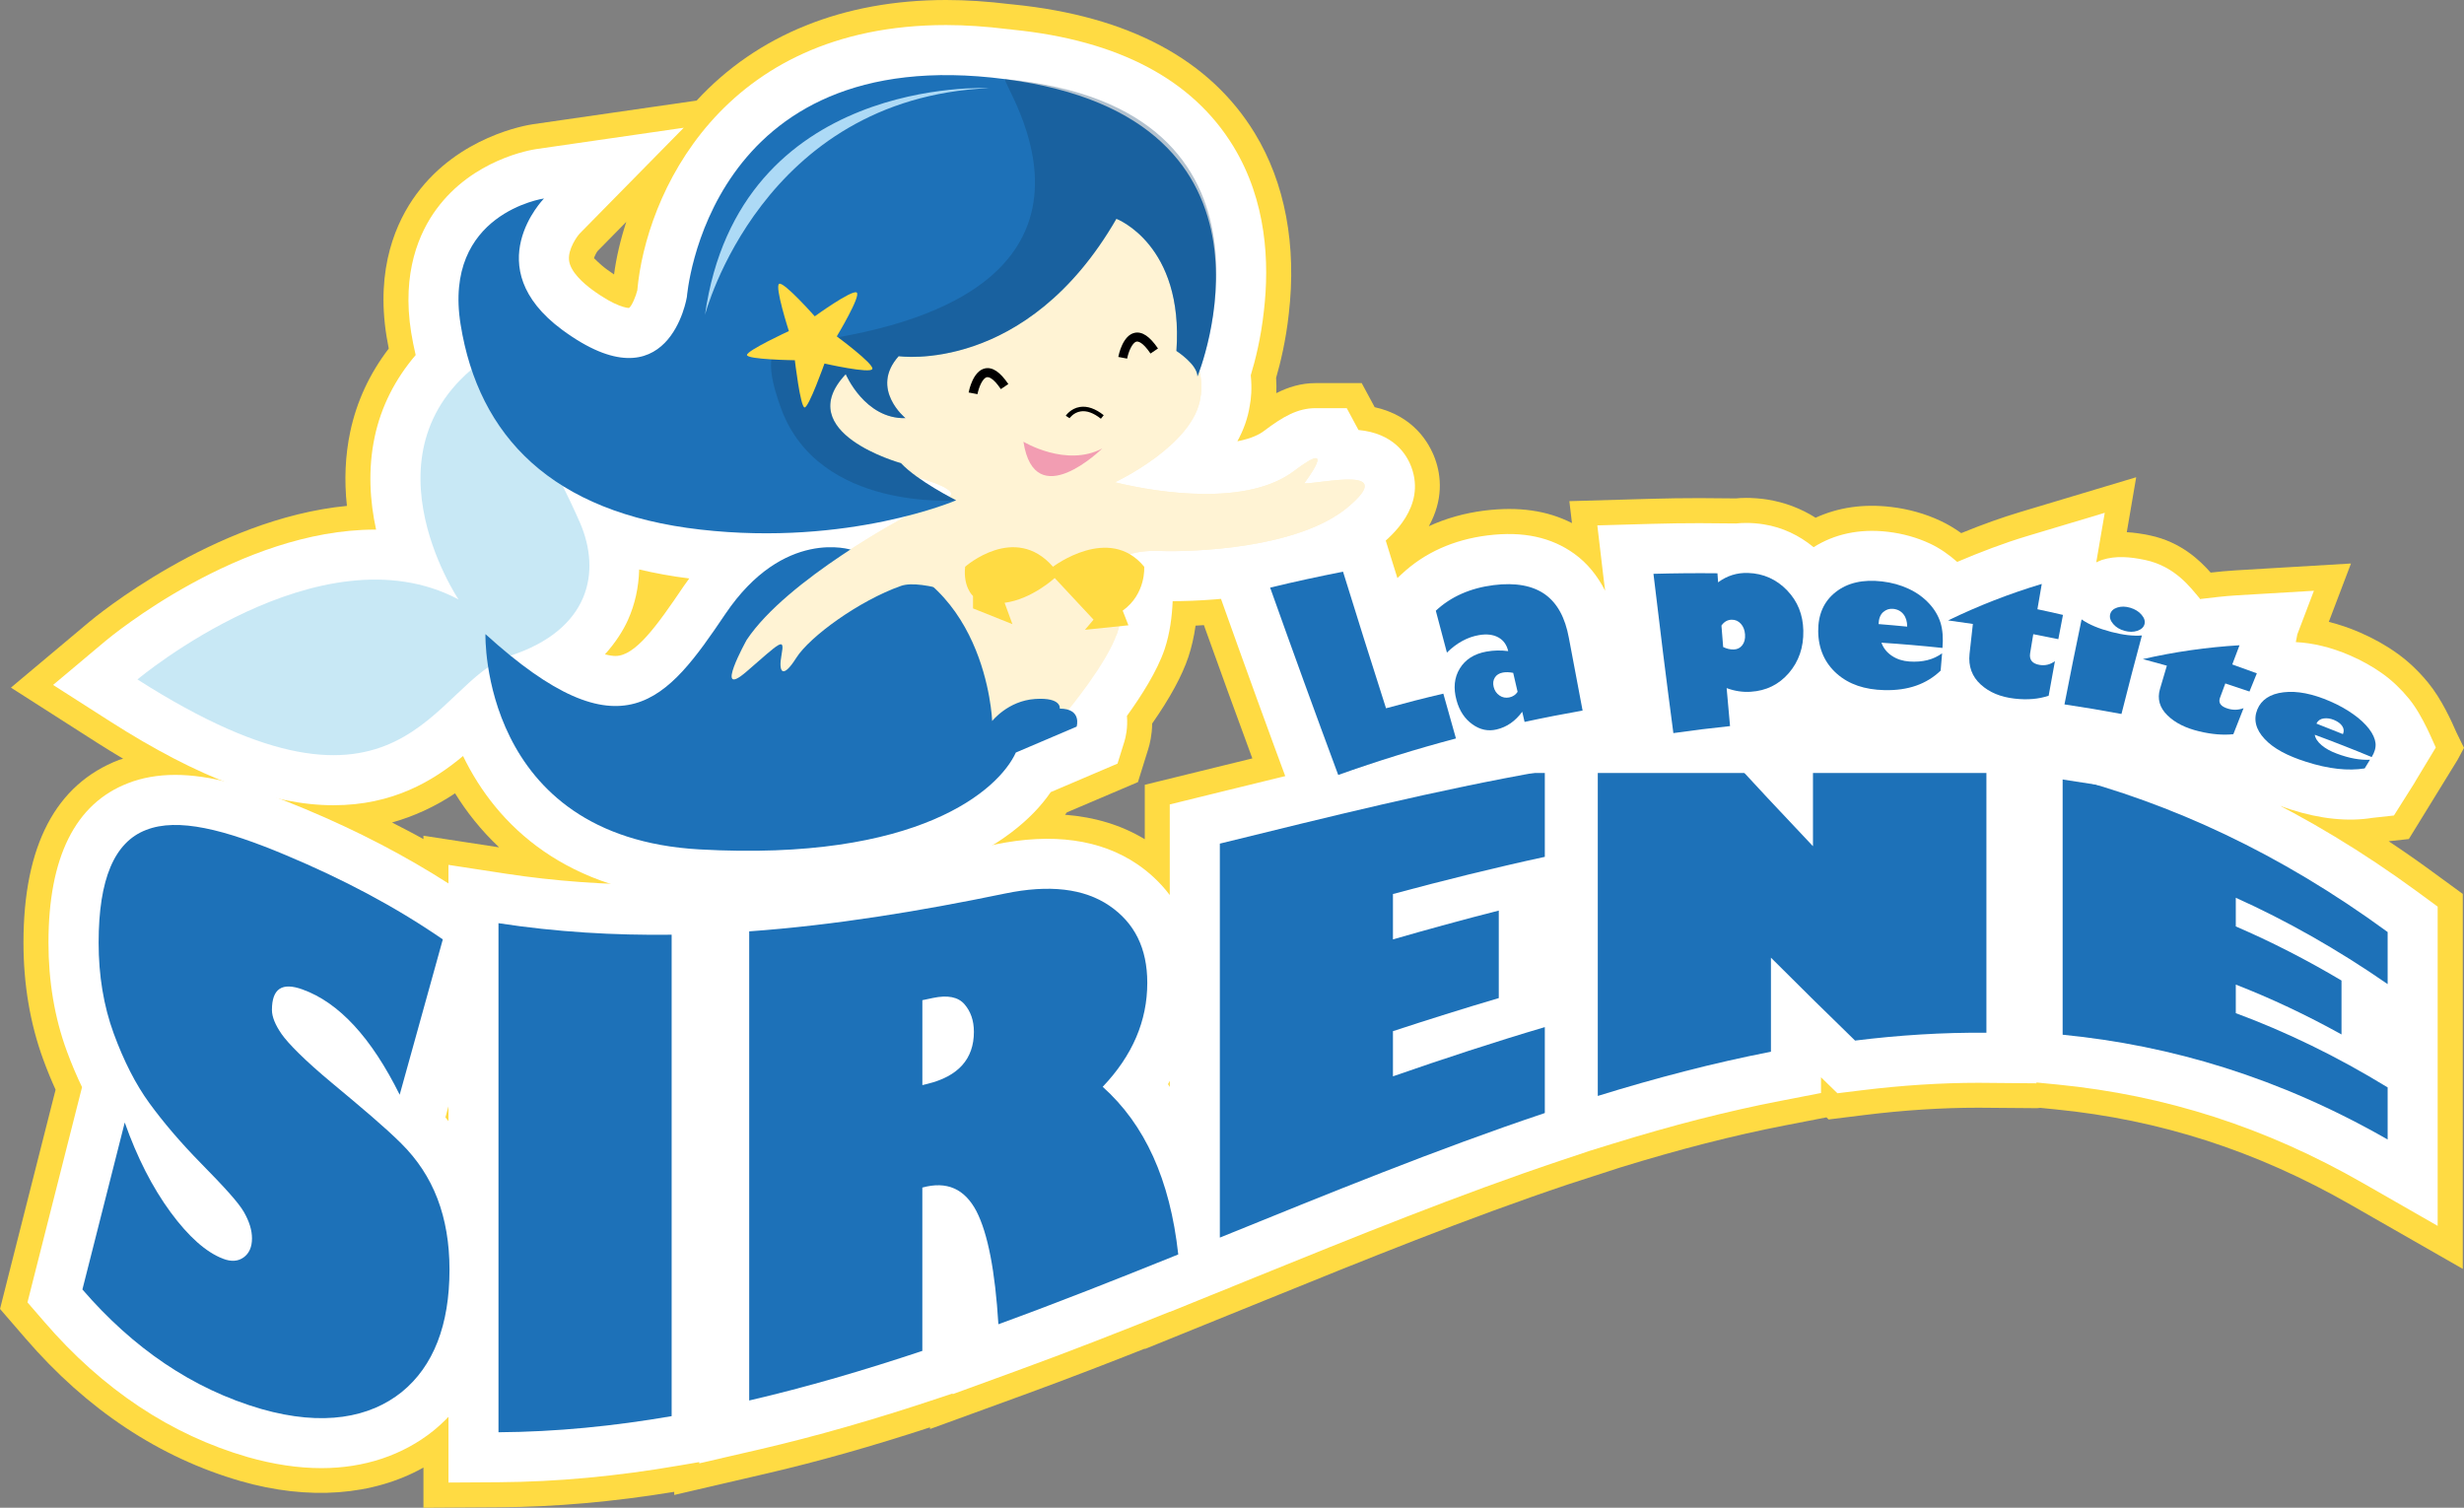 <?xml version="1.0" encoding="utf-8"?>
<!-- Generator: Adobe Illustrator 16.0.0, SVG Export Plug-In . SVG Version: 6.00 Build 0)  -->
<!DOCTYPE svg PUBLIC "-//W3C//DTD SVG 1.1//EN" "http://www.w3.org/Graphics/SVG/1.1/DTD/svg11.dtd">
<svg version="1.1" id="Calque_1" xmlns="http://www.w3.org/2000/svg" xmlns:xlink="http://www.w3.org/1999/xlink" x="0px" y="0px"
	 width="98.484px" height="60.262px" viewBox="0 0 98.484 60.262" enable-background="new 0 0 98.484 60.262" xml:space="preserve">
<rect x="0" y="0" width="98.484" height="60.262" fill="#808080" stroke="none"/>
<g id="Calque_1_1_">
</g>
<g id="Calque_2">
	<path fill="#FFDB43" d="M95.473,33.623l0.806-0.088l1.948-3.166l0.257-0.479l-0.3-0.611c-0.189-0.431-0.587-1.329-1.136-1.996
		c-0.391-0.476-0.802-0.862-1.252-1.18c-0.438-0.314-0.937-0.592-1.479-0.827c-0.413-0.179-0.827-0.319-1.237-0.421l0.887-2.333
		l-4.629,0.275c-0.328,0.019-0.654,0.052-0.98,0.089c-0.414-0.472-1.188-1.227-2.42-1.485c-0.349-0.073-0.649-0.116-0.932-0.13
		l0.376-2.197l-4.636,1.391c-0.744,0.223-1.499,0.493-2.357,0.843c-0.271-0.196-0.546-0.358-0.831-0.491
		c-0.613-0.287-1.28-0.474-1.982-0.556c-1.099-0.129-2.103,0.018-3.008,0.432c-0.585-0.37-1.228-0.613-1.917-0.725l-0.204-0.029
		c-0.159-0.019-0.319-0.03-0.501-0.037L69.799,19.9c-0.182,0-0.363,0.011-0.404,0.021l-1.459-0.012
		c-0.644,0-1.287,0.009-1.934,0.027l-3.276,0.094l0.104,0.877c-0.999-0.507-2.13-0.668-3.504-0.499
		c-0.8,0.102-1.54,0.312-2.216,0.624c0.58-1.05,0.5-1.999,0.247-2.695c-0.231-0.633-0.85-1.713-2.412-2.062l-0.519-0.963h-1.838
		c-0.59,0-1.106,0.163-1.575,0.402c0.008-0.181,0.007-0.387-0.008-0.613c0.172-0.593,0.391-1.493,0.506-2.55
		c0.32-2.744-0.149-5.242-1.358-7.225c-1.799-2.95-5.043-4.681-9.646-5.146l-0.113-0.011C39.482,0.057,38.615,0,37.816,0
		c-4.103,0-7.546,1.389-9.972,4.02l-6.529,0.943c-0.301,0.043-2.979,0.493-4.676,2.803c-0.788,1.072-1.634,2.929-1.188,5.687
		c0.025,0.159,0.055,0.318,0.087,0.479c-0.767,1.003-1.283,2.119-1.538,3.318c-0.201,0.947-0.246,1.944-0.134,2.97
		c-5.331,0.515-10.093,4.463-10.299,4.637l-3.13,2.626l3.442,2.201c0.354,0.226,0.7,0.438,1.043,0.641
		c-0.053,0.02-0.113,0.027-0.166,0.047c-2.534,0.977-3.818,3.435-3.818,7.306c0,1.666,0.266,3.234,0.788,4.663
		c0.153,0.419,0.32,0.826,0.496,1.213l-0.145,0.568c-0.565,2.217-1.13,4.443-1.694,6.68l-0.382,1.514l1.02,1.18
		c2.453,2.845,5.348,4.764,8.604,5.703c2.711,0.777,5.285,0.584,7.3-0.543v1.607l3.02-0.019c2.261-0.015,4.556-0.218,7.003-0.618
		v0.125l3.679-0.854c2.072-0.481,4.218-1.088,6.542-1.848l0.005,0.066l3.762-1.371c1.768-0.645,3.504-1.32,4.822-1.842v0.016
		l4.737-1.921c4.014-1.629,8.164-3.313,12.201-4.666l2.053-0.665c2.376-0.732,4.537-1.286,6.607-1.688l1.645-0.319l0.087,0.084
		l1.429-0.177c1.565-0.194,3.102-0.293,4.561-0.293l2.347,0.019l0.122-0.013l0.604,0.06c4.181,0.412,8.038,1.657,11.796,3.808
		l4.488,2.568V35.729l-1.229-0.898C96.63,34.408,96.053,34.008,95.473,33.623z M23.882,10.037l1.15-1.169
		c-0.234,0.715-0.4,1.428-0.489,2.102c-0.087-0.057-0.182-0.124-0.286-0.2c-0.337-0.248-0.483-0.441-0.513-0.441
		c-0.002,0-0.004,0.001-0.005,0.004C23.75,10.265,23.845,10.083,23.882,10.037z M16.924,33.402v0.136
		c-0.407-0.232-0.835-0.445-1.255-0.664c0.879-0.248,1.718-0.631,2.519-1.166c0.445,0.718,1.021,1.463,1.762,2.159L16.924,33.402z
		 M45.756,31.367v2.176c-0.924-0.562-1.999-0.887-3.188-0.979c0.023-0.031,0.053-0.065,0.075-0.095l2.839-1.209l0.412-1.321
		c0.059-0.186,0.15-0.549,0.158-1.021c0.71-1.017,1.197-1.912,1.448-2.664c0.126-0.382,0.223-0.8,0.286-1.248
		c0.104-0.004,0.224-0.015,0.333-0.021c0.632,1.771,1.282,3.548,1.936,5.327c-0.465,0.114-0.934,0.229-1.396,0.342L45.756,31.367z"
		/>
	<path display="none" fill="#FFDE00" d="M57.356,18.338c-0.231-0.633-0.85-1.713-2.412-2.062l-0.519-0.963h-1.838
		c-0.59,0-1.106,0.163-1.575,0.402c0.008-0.181,0.007-0.387-0.008-0.613c0.172-0.593,0.391-1.493,0.506-2.55
		c0.32-2.744-0.149-5.242-1.358-7.225c-1.799-2.95-5.043-4.681-9.646-5.146L40.392,0.17c-0.911-0.112-1.778-0.169-2.577-0.169
		c-4.103,0-7.546,1.389-9.972,4.02l-6.529,0.943c-0.301,0.043-2.979,0.493-4.676,2.803c-0.788,1.072-1.634,2.929-1.188,5.687
		c0.025,0.159,0.055,0.318,0.087,0.479c-0.767,1.003-1.283,2.119-1.538,3.318c-0.201,0.947-0.246,1.944-0.134,2.97
		c-5.331,0.515-10.093,4.463-10.299,4.637l-3.13,2.626l3.442,2.2c6.136,3.92,10.593,4.506,14.309,2.023
		c1.442,2.324,4.243,4.936,9.599,5.236c0.739,0.043,1.442,0.062,2.111,0.062c8.319,0,11.645-3.083,12.746-4.537l2.839-1.209
		l0.412-1.32c0.059-0.187,0.15-0.55,0.158-1.021c0.71-1.017,1.197-1.912,1.448-2.664c0.126-0.382,0.223-0.8,0.286-1.248
		c2.198-0.095,5.784-0.559,8.022-2.443C57.761,20.922,57.727,19.36,57.356,18.338z M24.544,10.969
		c-0.087-0.057-0.182-0.124-0.286-0.2c-0.337-0.248-0.483-0.441-0.513-0.441c-0.002,0-0.004,0.001-0.005,0.004
		c0.01-0.067,0.105-0.25,0.142-0.295l1.15-1.169C24.799,9.582,24.632,10.295,24.544,10.969z"/>
	<path fill="#FFFFFF" d="M56.416,18.681c-0.189-0.52-0.712-1.361-2.119-1.496l-0.469-0.872h-1.241c-0.72,0-1.306,0.336-2.074,0.917
		c-0.161,0.122-0.478,0.296-1.056,0.407c0.243-0.442,0.42-0.922,0.498-1.438c0.048-0.248,0.092-0.665,0.037-1.201
		c0.184-0.603,0.408-1.497,0.524-2.562c0.226-1.931,0.115-4.399-1.22-6.588c-1.63-2.673-4.599-4.238-8.817-4.661
		c-0.014-0.002-0.025-0.005-0.039-0.007c-0.015-0.002-0.028-0.002-0.042-0.004c-0.011-0.001-0.021-0.003-0.03-0.004l-0.094-0.009
		h-0.005c-0.845-0.104-1.672-0.162-2.455-0.162c-9.034,0-12.01,6.868-12.341,10.6c-0.049,0.214-0.216,0.629-0.331,0.708
		c-0.049,0-0.51-0.021-1.479-0.734c-0.324-0.239-0.875-0.709-0.92-1.18c-0.042-0.439,0.316-0.94,0.425-1.059l4.161-4.23
		l-5.873,0.849c-0.257,0.037-2.555,0.42-4.013,2.405c-0.676,0.918-1.397,2.52-1.008,4.935c0.048,0.293,0.109,0.593,0.179,0.896
		c-0.82,0.959-1.38,2.059-1.638,3.27c-0.278,1.311-0.189,2.585,0.056,3.706c-0.014,0-0.025,0-0.038,0
		c-5.409,0-10.569,4.276-10.786,4.458l-2.086,1.751l2.295,1.467c3.519,2.249,6.434,3.341,8.912,3.341
		c2.369,0,3.972-0.961,5.179-1.967c1.354,2.798,4.13,5.438,9.334,5.73c0.719,0.041,1.404,0.061,2.055,0.061
		c6.762,0,10.58-2.127,12.1-4.348l2.669-1.139l0.275-0.881c0.051-0.162,0.143-0.553,0.102-1.027
		c0.553-0.765,1.212-1.786,1.509-2.674c0.208-0.626,0.294-1.301,0.319-1.911c1.761-0.006,5.935-0.244,8.296-2.231
		C55.618,21.417,56.992,20.261,56.416,18.681z M25.098,24.78c0.285-0.633,0.431-1.316,0.449-2.019
		c0.627,0.147,1.289,0.271,2.002,0.359c-0.073,0.101-0.146,0.197-0.218,0.303c-1.104,1.636-1.947,2.795-2.731,2.795
		c-0.104,0-0.247-0.02-0.42-0.065C24.608,25.677,24.909,25.2,25.098,24.78z"/>
	<path display="none" fill="#F9B233" d="M98.184,29.278c-0.189-0.431-0.587-1.329-1.136-1.996c-0.391-0.476-0.802-0.862-1.252-1.18
		c-0.438-0.314-0.937-0.592-1.479-0.827c-0.413-0.179-0.827-0.319-1.237-0.421l0.887-2.333l-4.629,0.275
		c-0.328,0.019-0.654,0.052-0.98,0.089c-0.414-0.472-1.188-1.227-2.42-1.485c-0.349-0.073-0.649-0.116-0.932-0.13l0.376-2.197
		l-4.636,1.391c-0.744,0.223-1.499,0.493-2.357,0.843c-0.271-0.196-0.546-0.358-0.831-0.491c-0.613-0.287-1.28-0.474-1.982-0.556
		c-1.099-0.129-2.103,0.018-3.008,0.432c-0.585-0.37-1.228-0.613-1.917-0.725l-0.204-0.029c-0.159-0.019-0.319-0.03-0.501-0.037
		l-0.147-0.002c-0.182,0-0.363,0.011-0.404,0.021l-1.459-0.012c-0.644,0-1.287,0.009-1.934,0.027l-3.276,0.094l0.104,0.877
		c-0.999-0.507-2.13-0.668-3.504-0.499c-1.1,0.139-2.086,0.479-2.946,1.012l-0.628-2.032l-2.645,0.516
		c-1.026,0.2-2.052,0.424-3.046,0.665l-3.237,0.783l1.117,3.138c0.89,2.5,1.8,5.009,2.734,7.526l1.029,2.775l2.79-0.992
		c1.458-0.521,2.961-0.985,4.473-1.388l0.908-0.251c0.215-0.015,0.428-0.039,0.63-0.087c0.228-0.053,0.443-0.121,0.596-0.188
		l0.47-0.101c0.733-0.159,1.468-0.303,2.203-0.432l0.35-0.062l0.186,1.407l3.002-0.43c0.717-0.104,1.435-0.191,2.149-0.267
		l2.942-0.308l-0.146-1.633c0.092-0.05,0.184-0.102,0.272-0.156c0.808,0.424,1.721,0.65,2.723,0.676l0.186,0.002
		c0.855,0,1.672-0.161,2.43-0.479c0.679,0.431,1.456,0.697,2.312,0.795c0.244,0.027,0.484,0.041,0.681,0.037l1.216,0.182
		c0.724,0.107,1.446,0.229,2.167,0.363l1.939,0.354h0.068c0.306,0.126,0.623,0.229,0.945,0.308c0.739,0.18,1.368,0.246,2.037,0.209
		c0.564,0.385,1.229,0.696,2.025,0.949c1.285,0.411,2.698,0.538,3.685,0.376l1.337-0.147l1.949-3.166l0.256-0.479L98.184,29.278z"/>
	<path fill="#FFFFFF" d="M96.278,27.919c-0.292-0.354-0.639-0.703-1.062-1.002c-0.384-0.274-0.818-0.517-1.294-0.723
		c-0.751-0.325-1.487-0.498-2.16-0.53l0.056-0.285l-0.005-0.001l0.672-1.766l-3.086,0.183c-0.493,0.029-0.983,0.091-1.476,0.149
		l0.004-0.019c-0.354-0.413-0.975-1.29-2.192-1.545c-0.591-0.124-1.168-0.178-1.721-0.001c-0.08,0.026-0.151,0.065-0.229,0.098
		l0.34-1.981l-3.091,0.927c-0.952,0.285-1.885,0.644-2.806,1.035c-0.327-0.287-0.684-0.543-1.093-0.734
		c-0.519-0.242-1.083-0.399-1.679-0.469c-1.147-0.135-2.146,0.097-2.968,0.615c-0.578-0.477-1.246-0.792-1.981-0.911l-0.18-0.026
		c-0.132-0.016-0.265-0.025-0.398-0.03l-0.133-0.002c-0.139,0-0.276,0.007-0.412,0.021l-1.451-0.012
		c-0.634,0-1.269,0.009-1.903,0.027l-2.186,0.062l0.256,2.17c0.019,0.146,0.038,0.295,0.057,0.442
		c-0.308-0.598-0.709-1.101-1.231-1.477c-0.909-0.654-2.032-0.915-3.477-0.734c-1.361,0.172-2.516,0.693-3.429,1.548l-0.167,0.156
		c-0.087-0.281-0.177-0.564-0.264-0.845l-0.53-1.717l-1.764,0.344c-1.006,0.196-2.016,0.417-3.001,0.655l-2.159,0.522l0.745,2.092
		c0.888,2.495,1.797,5,2.73,7.514l0.687,1.851l1.859-0.662c1.492-0.531,3.021-1.006,4.547-1.412l1.052-0.279
		c0.176-0.012,0.353-0.026,0.521-0.066c0.191-0.045,0.379-0.104,0.559-0.18l0.521-0.112c0.745-0.161,1.492-0.308,2.241-0.438
		l1.376-0.241l0.19,1.438l2-0.285c0.729-0.104,1.459-0.195,2.188-0.271l1.963-0.206l-0.124-1.37
		c0.472-0.157,0.901-0.404,1.291-0.723c0.771,0.542,1.695,0.845,2.776,0.871l0.174,0.002c0.94,0,1.791-0.229,2.532-0.637
		c0.634,0.528,1.411,0.857,2.324,0.961c0.234,0.027,0.459,0.039,0.676,0.039c0.005,0,0.009,0,0.014,0l1.238,0.184
		c0.737,0.109,1.473,0.232,2.204,0.37l1.849,0.346l0.021-0.086c0.345,0.172,0.721,0.313,1.135,0.413
		c0.52,0.125,1.021,0.188,1.497,0.188c0.189,0,0.374-0.01,0.553-0.028l0.044-0.005c0.531,0.42,1.204,0.758,2.04,1.023
		c1.189,0.381,2.289,0.493,3.271,0.334l0.854-0.094l0.811-1.285c0.022-0.039,0.046-0.076,0.066-0.115l0.796-1.318
		C97.288,29.757,96.859,28.625,96.278,27.919z"/>
	<path display="none" fill="#F9B233" d="M97.204,34.83c-4.443-3.252-9.026-5.459-14.013-6.747l-2.562-0.657l-0.625-0.08
		l-0.394-0.013c-2.277-0.369-4.682-0.556-7.147-0.556h-3v0.081l-0.866,0.062c-1.245,0.089-2.511,0.219-3.853,0.397V27.24
		l-3.519,0.617c-4.225,0.741-8.465,1.785-12.567,2.795l-2.903,0.713v2.176c-1.65-1.006-3.767-1.271-6.199-0.768
		c-3.77,0.78-6.893,1.244-9.828,1.457l-1.463,0.106l-2.015,0.022c-2.031,0-4.007-0.146-5.873-0.432l-3.454-0.529v0.135
		c-1.354-0.772-2.778-1.469-4.327-2.118c-2.375-1-4.101-1.447-5.595-1.447c-0.816,0-1.573,0.136-2.246,0.4
		c-2.534,0.977-3.818,3.435-3.818,7.306c0,1.666,0.266,3.234,0.788,4.663c0.153,0.419,0.32,0.826,0.496,1.213l-0.145,0.568
		c-0.565,2.217-1.13,4.444-1.694,6.68L0,52.311l1.02,1.18c2.453,2.846,5.348,4.765,8.604,5.705c2.711,0.775,5.285,0.582,7.3-0.543
		v1.606l3.02-0.019c2.261-0.014,4.556-0.217,7.003-0.618v0.125l3.679-0.854c2.072-0.48,4.218-1.087,6.542-1.847l0.005,0.067
		l3.762-1.373c1.768-0.644,3.504-1.319,4.822-1.842v0.017l4.737-1.921c4.014-1.629,8.164-3.313,12.201-4.666l2.053-0.665
		c2.376-0.733,4.537-1.286,6.607-1.688l1.645-0.318l0.087,0.084l1.429-0.178c1.565-0.193,3.102-0.291,4.561-0.291l2.347,0.018
		l0.122-0.014l0.604,0.061c4.182,0.412,8.039,1.657,11.797,3.807l4.488,2.569V35.729L97.204,34.83z"/>
	<path fill="#FFFFFF" d="M96.615,35.636c-4.34-3.176-8.812-5.33-13.673-6.585l-1.547-0.399v-0.003l-0.033-0.006l-0.92-0.237v0.082
		l-0.713-0.121c-2.307-0.391-4.747-0.589-7.266-0.589h-2v0.975c-0.059-0.064-0.118-0.128-0.177-0.192l-0.653-0.712l-0.964,0.069
		c-1.585,0.114-3.202,0.296-4.925,0.55v-0.036l-1.262,0.222l-0.622,0.093v0.016l-0.462,0.081c-4.189,0.735-8.415,1.775-12.501,2.781
		l-2.143,0.527v3.621c-0.404-0.535-0.866-0.938-1.297-1.231c-1.466-0.995-3.385-1.265-5.699-0.786
		c-3.815,0.791-6.979,1.259-9.958,1.475l-1.523,0.11l-2.026,0.022c-2.083,0-4.11-0.149-6.024-0.442l-2.303-0.353v0.742
		c-1.72-1.1-3.593-2.082-5.714-2.97c-2.248-0.946-3.854-1.369-5.208-1.369c-0.691,0-1.331,0.114-1.886,0.333
		c-2.108,0.812-3.179,2.957-3.179,6.372c0,1.548,0.245,3.001,0.728,4.319c0.188,0.515,0.394,1.001,0.614,1.457l-0.233,0.916
		c-0.563,2.216-1.129,4.441-1.693,6.678l-0.255,1.008l0.681,0.787c2.324,2.695,5.055,4.51,8.121,5.396
		c1.027,0.293,2.02,0.442,2.946,0.442c1.711,0,3.255-0.515,4.475-1.493c0.214-0.176,0.415-0.36,0.604-0.558v2.627l2.013-0.013
		c2.337-0.016,4.708-0.235,7.248-0.674l0.762-0.131v0.051l0.853-0.197l0.046-0.008v-0.004l1.554-0.359
		c2.226-0.518,4.549-1.182,7.102-2.035l0.572-0.189l0.002,0.026l2.518-0.918c2.144-0.78,4.263-1.614,6.165-2.377v0.007l1.612-0.654
		l0.881-0.355v-0.002l0.861-0.35c4.031-1.635,8.199-3.327,12.271-4.69L63.529,46l0.925-0.286c2.406-0.744,4.602-1.306,6.712-1.714
		l1.618-0.314v-0.629l0.657,0.639l0.951-0.117c1.607-0.199,3.187-0.301,4.69-0.301l2.312,0.02v-0.033l0.851,0.083
		c4.324,0.427,8.312,1.712,12.194,3.935l2.992,1.713v-12.76L96.615,35.636z M17.905,44.287c0.006-0.023,0.013-0.047,0.02-0.07v0.592
		c-0.042-0.049-0.079-0.101-0.122-0.148L17.905,44.287z M46.756,43.197v0.246c-0.026-0.035-0.045-0.078-0.072-0.111
		C46.712,43.288,46.729,43.242,46.756,43.197z"/>
	<g>
		<path fill="#FFF3D4" d="M47.269,14.205c0,0,0.354-6.272-3.382-6.542c-3.735-0.27-11.342-0.675-10.938,7.067
			c0,0-0.99,3.105,2.835,4.096c3.827,0.99,1.576,1.17,1.576,1.17l-1.122,0.63c0,0-4.774,2.517-6.395,4.951c0,0-1.351,2.43,0,1.261
			c1.351-1.17,1.53-1.396,1.396-0.676c-0.136,0.72,0.045,0.991,0.585,0.135c0.54-0.855,2.521-2.292,4.186-2.879
			c1.666-0.587,1.846,2.338,1.846,2.338l0.855,2.566l0.09,0.99l2.385-0.36l1.486-0.541c0,0,1.576-1.891,1.981-3.105
			c0.403-1.215,0.134-2.926,0.134-2.926s0.27-0.405,1.576-0.36c1.305,0.045,5.537-0.089,7.516-1.755
			c1.979-1.665-0.989-0.945-1.754-0.945c0,0,1.439-1.89-0.405-0.495c-1.846,1.395-5.312,0.9-7.156,0.45c0,0,3.185-1.489,3.421-3.421
			c0,0,0.182-0.68-0.271-1.71C47.261,13.114,47.269,14.205,47.269,14.205z"/>
		<path fill="#C8E8F5" d="M5.494,27.156c0,0,7.3-6.125,12.832-3.199c0,0-4.235-6.301,1.436-9.857c0,0,2.565,4.816,3.421,6.796
			s0.38,4.273-2.78,5.31C17.242,27.242,16.207,34.001,5.494,27.156z"/>
		<path fill="#1D71B8" d="M39.656,28.818c0,0-0.212-6.093-5.625-6.841c0,0-2.7-0.904-5.041,2.565
			c-2.341,3.469-4.097,5.79-9.587,0.802c0,0-0.227,8.11,8.552,8.605c8.777,0.494,11.972-2.387,12.647-3.871l2.43-1.036
			c0,0,0.225-0.72-0.674-0.72c0,0,0.09-0.458-0.99-0.385C40.287,28.011,39.656,28.818,39.656,28.818z"/>
		<path fill="#FFF3D4" d="M47.269,14.205c0,0,0.354-6.272-3.382-6.542c-3.735-0.27-11.342-0.675-10.938,7.067
			c0,0-0.99,3.105,2.835,4.096c3.827,0.99,1.576,1.17,1.576,1.17l-1.122,0.63c0,0-4.774,2.517-6.395,4.951c0,0-1.351,2.43,0,1.261
			c1.351-1.17,1.53-1.396,1.396-0.676c-0.136,0.72,0.045,0.991,0.585,0.135c0.54-0.855,2.521-2.292,4.186-2.879
			c1.666-0.587,8.237,3.104,8.643,1.889c0.403-1.215,0.134-2.926,0.134-2.926s0.27-0.405,1.576-0.36
			c1.305,0.045,5.537-0.089,7.516-1.755c1.979-1.665-0.989-0.945-1.754-0.945c0,0,1.438-1.89-0.405-0.495
			c-1.846,1.395-5.312,0.9-7.157,0.45c0,0,3.186-1.489,3.422-3.421c0,0,0.182-0.68-0.271-1.71
			C47.261,13.114,47.269,14.205,47.269,14.205z"/>
		<path fill="#1D71B8" d="M21.743,7.933c0,0-4.052,0.585-3.332,5.042c0.72,4.457,3.646,7.517,9.587,8.192
			c5.941,0.675,10.217-1.17,10.217-1.17s-1.53-0.765-2.206-1.485c0,0-4.411-1.215-2.206-3.556c0,0,0.766,1.801,2.387,1.756
			c0,0-1.441-1.17-0.271-2.476c0,0,5.101,0.75,8.702-5.491c0,0,2.701,1.021,2.399,5.281c0,0,0.841,0.54,0.841,1.02
			c0,0,4.261-10.322-7.683-11.883c-11.941-1.56-12.723,8.702-12.723,8.702s-0.706,4.47-4.981,1.32
			C19.056,10.664,21.743,7.933,21.743,7.933z"/>
		<path opacity="0.32" fill="#124069" enable-background="new    " d="M38.217,19.996c0,0-1.53-0.765-2.206-1.485
			c0,0-4.411-1.215-2.206-3.556c0,0,0.766,1.801,2.387,1.756c0,0-1.441-1.17-0.271-2.476c0,0,5.102,0.75,8.702-5.491
			c0,0,2.701,1.021,2.4,5.281c0,0,0.84,0.54,0.84,1.02c0,0,4.308-10.748-7.683-11.883c-0.344-0.033,6.361,8.996-8.788,10.614
			c-1.014,0.108-0.433,1.844-0.165,2.569C32.745,20.446,38.217,19.996,38.217,19.996z"/>
		<path fill="#F29DB2" d="M40.906,17.655c0,0,1.71,1.035,3.15,0.27C44.056,17.925,41.357,20.581,40.906,17.655z"/>
		<g>
			<path d="M44.002,16.736c-0.295-0.233-0.567-0.332-0.812-0.292c-0.287,0.045-0.439,0.27-0.441,0.271l-0.151-0.099
				c0.008-0.012,0.196-0.291,0.562-0.35c0.297-0.048,0.619,0.063,0.955,0.329L44.002,16.736z"/>
		</g>
		<g>
			<path d="M39.069,15.754l-0.354-0.067c0.018-0.088,0.177-0.864,0.656-0.963c0.299-0.062,0.604,0.143,0.931,0.626l-0.299,0.202
				c-0.316-0.468-0.495-0.488-0.559-0.475C39.267,15.112,39.116,15.502,39.069,15.754z"/>
		</g>
		<g>
			<path d="M45.051,14.333l-0.354-0.067c0.018-0.088,0.176-0.864,0.656-0.964c0.299-0.062,0.603,0.144,0.931,0.626l-0.299,0.202
				c-0.317-0.468-0.496-0.488-0.56-0.476C45.251,13.692,45.097,14.081,45.051,14.333z"/>
		</g>
		<path fill="#FFDB43" d="M38.576,22.652c0,0,1.98-1.756,3.511,0c0,0,2.25-1.711,3.646,0c0,0,0.083,1.08-0.86,1.755l0.229,0.585
			l-1.738,0.18l0.344-0.405l-1.552-1.665c0,0-0.924,0.854-2.003,0.99l0.313,0.855l-1.575-0.63v-0.495
			C38.89,23.822,38.487,23.462,38.576,22.652z"/>
		<path fill="#ADDAF6" d="M39.522,3.523c0,0-9.992-0.522-11.344,9.062C28.178,12.584,30.429,3.928,39.522,3.523z"/>
	</g>
	<g>
		<path fill="#1D71B8" d="M17.699,37.546c-0.574,2.056-1.148,4.126-1.724,6.209c-1.128-2.276-2.423-3.685-3.886-4.209
			c-0.812-0.294-1.22-0.038-1.22,0.822c0,0.266,0.128,0.589,0.385,0.959c0.256,0.37,0.928,1.056,2.015,1.958
			c1.196,0.996,2.117,1.77,2.765,2.414c0.646,0.641,1.129,1.371,1.451,2.211c0.32,0.84,0.481,1.779,0.481,2.837
			c0,2.205-0.636,3.854-1.907,4.889c-1.271,1.022-3.141,1.386-5.608,0.681c-2.77-0.801-5.154-2.457-7.157-4.779
			c0.564-2.234,1.128-4.459,1.692-6.674c0.491,1.391,1.103,2.593,1.83,3.584c0.729,0.99,1.427,1.604,2.097,1.861
			c0.328,0.127,0.603,0.107,0.826-0.054c0.222-0.161,0.333-0.415,0.333-0.76c0-0.326-0.107-0.673-0.323-1.052
			c-0.215-0.377-0.784-0.998-1.707-1.938c-0.834-0.847-1.524-1.664-2.071-2.414c-0.547-0.751-1.021-1.681-1.425-2.782
			s-0.604-2.32-0.604-3.631c0-2.548,0.632-4.02,1.896-4.506c1.265-0.499,3.131-0.027,5.599,1.012
			C13.69,35.129,15.778,36.224,17.699,37.546z"/>
		<path fill="#1D71B8" d="M19.924,57.245c0-6.783,0-13.565,0-20.347c2.308,0.354,4.614,0.489,6.921,0.461c0,6.414,0,12.828,0,19.242
			C24.538,56.999,22.231,57.23,19.924,57.245z"/>
		<path fill="#1D71B8" d="M55.675,35.732c0,0.604,0,1.209,0,1.814c1.41-0.406,2.82-0.794,4.23-1.152c0,1.166,0,2.332,0,3.498
			c-1.41,0.416-2.82,0.86-4.23,1.322c0,0.602,0,1.204,0,1.805c2.023-0.703,4.047-1.369,6.07-1.967c0,1.145,0,2.289,0,3.434
			c-4.33,1.451-8.66,3.224-12.989,4.979c0-5.249,0-10.498,0-15.747c4.33-1.064,8.659-2.146,12.989-2.906c0,1.146,0,2.291,0,3.435
			C59.721,34.684,57.699,35.189,55.675,35.732z"/>
		<path fill="#1D71B8" d="M45.856,39.283c0-1.387-0.511-2.402-1.521-3.088c-1.01-0.685-2.4-0.849-4.17-0.481
			c-3.407,0.706-6.813,1.265-10.22,1.511c0,6.25,0,12.5,0,18.75c2.307-0.535,4.612-1.213,6.92-1.982c0-2.176,0-4.353,0-6.528
			c0.979-0.269,1.689,0.048,2.16,0.94c0.46,0.896,0.75,2.4,0.88,4.523c2.396-0.874,4.793-1.822,7.189-2.79
			c-0.33-3.006-1.34-5.196-3.02-6.7C45.265,42.186,45.856,40.805,45.856,39.283z M37.055,43.324
			c-0.062,0.016-0.126,0.031-0.189,0.046c0-1.132,0-2.263,0-3.394c0.14-0.029,0.279-0.059,0.42-0.089
			c0.59-0.125,1.01-0.04,1.26,0.247s0.38,0.653,0.38,1.107C38.926,42.322,38.305,43.021,37.055,43.324z"/>
		<path fill="#1D71B8" d="M79.395,41.277c-1.75-0.016-3.5,0.097-5.25,0.313c-1.12-1.089-2.241-2.19-3.362-3.313
			c0,1.254,0,2.506,0,3.759c-2.308,0.448-4.614,1.054-6.921,1.767c0-4.443,0-8.889,0-13.333c1.649-0.247,3.302-0.438,4.951-0.557
			c1.218,1.325,2.435,2.627,3.65,3.909c0-1.349,0-2.696,0-4.045c2.312,0,4.621,0.17,6.932,0.562
			C79.395,33.984,79.395,37.631,79.395,41.277z"/>
		<path fill="#1D71B8" d="M95.432,43.462c0,0.694,0,1.388,0,2.082c-4.33-2.478-8.66-3.763-12.99-4.188c0-3.455,0-6.912,0-10.367
			c4.33,1.119,8.66,3.094,12.99,6.263c0,0.692,0,1.387,0,2.081c-2.022-1.4-4.047-2.539-6.069-3.452c0,0.382,0,0.765,0,1.147
			c1.407,0.606,2.815,1.324,4.225,2.162c0,0.719,0,1.438,0,2.155c-1.408-0.782-2.815-1.442-4.225-1.993c0,0.381,0,0.762,0,1.142
			C91.385,41.244,93.409,42.222,95.432,43.462z"/>
	</g>
	<polygon fill="#FFFFFF" points="51.452,29.777 52.068,31.5 54.889,31.607 59.389,30.895 80.764,30.895 89.077,32.183 91.889,33.52 
		91.109,32.125 93.436,32.25 92.452,31.607 87.139,28.843 84.639,27.939 76.702,26.406 70.952,26.406 66.764,26.406 62.889,26.778 
		53.264,28.473 	"/>
	<g>
		<path fill="#1D71B8" d="M53.488,30.974c-0.931-2.505-1.836-5.001-2.722-7.488c0.972-0.235,1.942-0.446,2.914-0.636
			c0.561,1.813,1.134,3.633,1.718,5.458c0.763-0.21,1.525-0.405,2.291-0.584c0.167,0.596,0.335,1.193,0.504,1.791
			C56.616,29.933,55.046,30.419,53.488,30.974z"/>
		<path fill="#1D71B8" d="M57.832,26.084c-0.149-0.559-0.297-1.117-0.444-1.674c0.606-0.567,1.387-0.907,2.312-1.024
			c0.88-0.111,1.572,0.024,2.059,0.374c0.488,0.352,0.799,0.927,0.947,1.733c0.18,0.967,0.362,1.936,0.549,2.907
			c-0.773,0.136-1.547,0.287-2.319,0.454c-0.03-0.136-0.062-0.271-0.094-0.407c-0.274,0.373-0.611,0.611-1.021,0.708
			c-0.344,0.082-0.664,0.015-0.971-0.206c-0.306-0.218-0.52-0.541-0.634-0.963c-0.132-0.48-0.092-0.905,0.131-1.267
			c0.221-0.363,0.578-0.588,1.066-0.676c0.288-0.052,0.577-0.057,0.869-0.019c-0.059-0.251-0.188-0.434-0.394-0.548
			c-0.205-0.113-0.464-0.145-0.771-0.092C58.66,25.461,58.227,25.693,57.832,26.084z M60.657,27.652
			c-0.06-0.253-0.117-0.506-0.176-0.759c-0.158-0.031-0.297-0.034-0.413-0.012c-0.146,0.027-0.253,0.093-0.319,0.198
			c-0.067,0.105-0.084,0.23-0.049,0.374c0.036,0.149,0.115,0.264,0.232,0.344c0.117,0.082,0.247,0.106,0.392,0.078
			C60.469,27.844,60.58,27.77,60.657,27.652z"/>
		<path fill="#1D71B8" d="M68.645,22.913c0.01,0.121,0.019,0.242,0.026,0.362c0.358-0.267,0.76-0.389,1.193-0.375
			c0.621,0.019,1.147,0.26,1.568,0.699c0.421,0.44,0.631,0.97,0.645,1.602c0.015,0.681-0.185,1.24-0.578,1.699
			c-0.396,0.457-0.9,0.71-1.529,0.749c-0.314,0.02-0.634-0.027-0.958-0.146c0.044,0.505,0.089,1.011,0.136,1.518
			c-0.756,0.079-1.511,0.172-2.265,0.28c-0.283-2.136-0.548-4.258-0.796-6.366C66.943,22.911,67.795,22.904,68.645,22.913z
			 M68.805,25.003c0.022,0.286,0.046,0.572,0.069,0.858c0.146,0.071,0.288,0.103,0.426,0.097c0.143-0.004,0.256-0.062,0.339-0.172
			c0.085-0.11,0.12-0.251,0.109-0.427c-0.012-0.174-0.066-0.316-0.166-0.427c-0.1-0.11-0.224-0.166-0.369-0.163
			C69.05,24.772,68.912,24.848,68.805,25.003z"/>
		<path fill="#1D71B8" d="M77.624,26.111c-0.019,0.231-0.038,0.462-0.058,0.693c-0.562,0.539-1.304,0.804-2.252,0.779
			c-0.783-0.019-1.41-0.227-1.896-0.655c-0.481-0.425-0.738-0.995-0.746-1.693c-0.007-0.664,0.221-1.195,0.696-1.569
			c0.476-0.376,1.101-0.516,1.857-0.427c0.389,0.045,0.742,0.145,1.064,0.295c0.321,0.15,0.591,0.346,0.812,0.583
			c0.221,0.236,0.372,0.495,0.462,0.778c0.085,0.283,0.109,0.615,0.076,1.002c-0.812-0.086-1.625-0.156-2.44-0.209
			c0.08,0.219,0.222,0.395,0.421,0.526c0.2,0.133,0.429,0.206,0.692,0.225C76.844,26.476,77.279,26.365,77.624,26.111z
			 M75.085,24.943c0.382,0.031,0.763,0.064,1.143,0.102c0.001-0.204-0.049-0.369-0.148-0.494c-0.099-0.125-0.236-0.199-0.409-0.216
			c-0.151-0.016-0.284,0.027-0.4,0.128C75.153,24.566,75.093,24.726,75.085,24.943z"/>
		<path fill="#1D71B8" d="M82.455,24.577c-0.062,0.322-0.123,0.645-0.185,0.969c-0.333-0.069-0.667-0.135-1.002-0.199
			c-0.042,0.255-0.084,0.51-0.126,0.766c-0.04,0.261,0.089,0.415,0.385,0.463c0.218,0.036,0.42-0.015,0.607-0.151
			c-0.085,0.459-0.168,0.919-0.251,1.382c-0.396,0.134-0.849,0.174-1.365,0.115c-0.552-0.063-0.998-0.244-1.348-0.562
			c-0.35-0.317-0.502-0.729-0.449-1.225c0.043-0.4,0.088-0.799,0.133-1.197c-0.329-0.05-0.659-0.097-0.99-0.141
			c1.21-0.586,2.461-1.074,3.744-1.458c-0.059,0.336-0.115,0.673-0.174,1.011C81.777,24.422,82.116,24.498,82.455,24.577z"/>
		<path fill="#1D71B8" d="M85.61,25.398c-0.278,1.034-0.552,2.08-0.817,3.138c-0.757-0.142-1.517-0.269-2.278-0.382
			c0.223-1.145,0.449-2.277,0.685-3.398c0.293,0.207,0.69,0.371,1.196,0.503C84.864,25.38,85.268,25.427,85.61,25.398z
			 M84.916,25.213c-0.188-0.051-0.337-0.14-0.45-0.27c-0.112-0.129-0.156-0.26-0.125-0.389s0.126-0.221,0.284-0.272
			c0.159-0.051,0.334-0.048,0.524,0.01c0.188,0.057,0.341,0.152,0.448,0.28c0.11,0.129,0.149,0.254,0.116,0.378
			c-0.034,0.123-0.13,0.209-0.286,0.262C85.275,25.264,85.102,25.265,84.916,25.213z"/>
		<path fill="#1D71B8" d="M90.204,26.912c-0.1,0.241-0.196,0.483-0.294,0.727c-0.321-0.11-0.644-0.218-0.966-0.323
			c-0.071,0.194-0.145,0.388-0.216,0.583c-0.069,0.198,0.038,0.34,0.325,0.426c0.212,0.063,0.418,0.055,0.621-0.021
			c-0.138,0.345-0.272,0.692-0.409,1.041c-0.407,0.043-0.861,0.007-1.369-0.115c-0.54-0.131-0.961-0.338-1.269-0.643
			c-0.309-0.303-0.408-0.654-0.296-1.043c0.092-0.314,0.185-0.626,0.277-0.938c-0.319-0.09-0.64-0.178-0.96-0.263
			c1.266-0.29,2.558-0.475,3.864-0.553c-0.097,0.254-0.192,0.51-0.29,0.767C89.552,26.673,89.879,26.791,90.204,26.912z"/>
		<path fill="#1D71B8" d="M94.726,30.365c-0.069,0.115-0.142,0.23-0.212,0.347c-0.658,0.106-1.436,0.026-2.343-0.265
			c-0.747-0.237-1.299-0.529-1.655-0.911c-0.355-0.379-0.457-0.78-0.291-1.184c0.159-0.383,0.508-0.62,1.048-0.683
			c0.541-0.065,1.16,0.059,1.854,0.359c0.353,0.153,0.662,0.326,0.93,0.517c0.269,0.189,0.479,0.387,0.633,0.588
			c0.153,0.201,0.237,0.391,0.258,0.57c0.018,0.179-0.034,0.361-0.153,0.555c-0.754-0.312-1.513-0.609-2.276-0.891
			c0.024,0.146,0.117,0.286,0.276,0.419c0.159,0.134,0.36,0.245,0.608,0.336C93.899,30.308,94.34,30.386,94.726,30.365z
			 M92.585,28.921c0.354,0.137,0.707,0.277,1.06,0.42c0.049-0.11,0.04-0.215-0.025-0.316c-0.063-0.1-0.177-0.186-0.335-0.251
			c-0.141-0.058-0.276-0.077-0.41-0.059C92.741,28.734,92.643,28.803,92.585,28.921z"/>
	</g>
	<path fill="#FFDB43" d="M34.868,14.744c-0.058,0.208-1.914-0.214-1.914-0.214s-0.626,1.762-0.795,1.755
		c-0.169-0.007-0.39-1.887-0.39-1.887s-1.938-0.025-1.913-0.214c0.024-0.189,1.674-0.952,1.674-0.952s-0.575-1.786-0.389-1.887
		c0.188-0.101,1.424,1.298,1.424,1.298s1.484-1.074,1.675-0.952c0.189,0.122-0.795,1.754-0.795,1.754S34.926,14.536,34.868,14.744z"
		/>
</g>
</svg>
